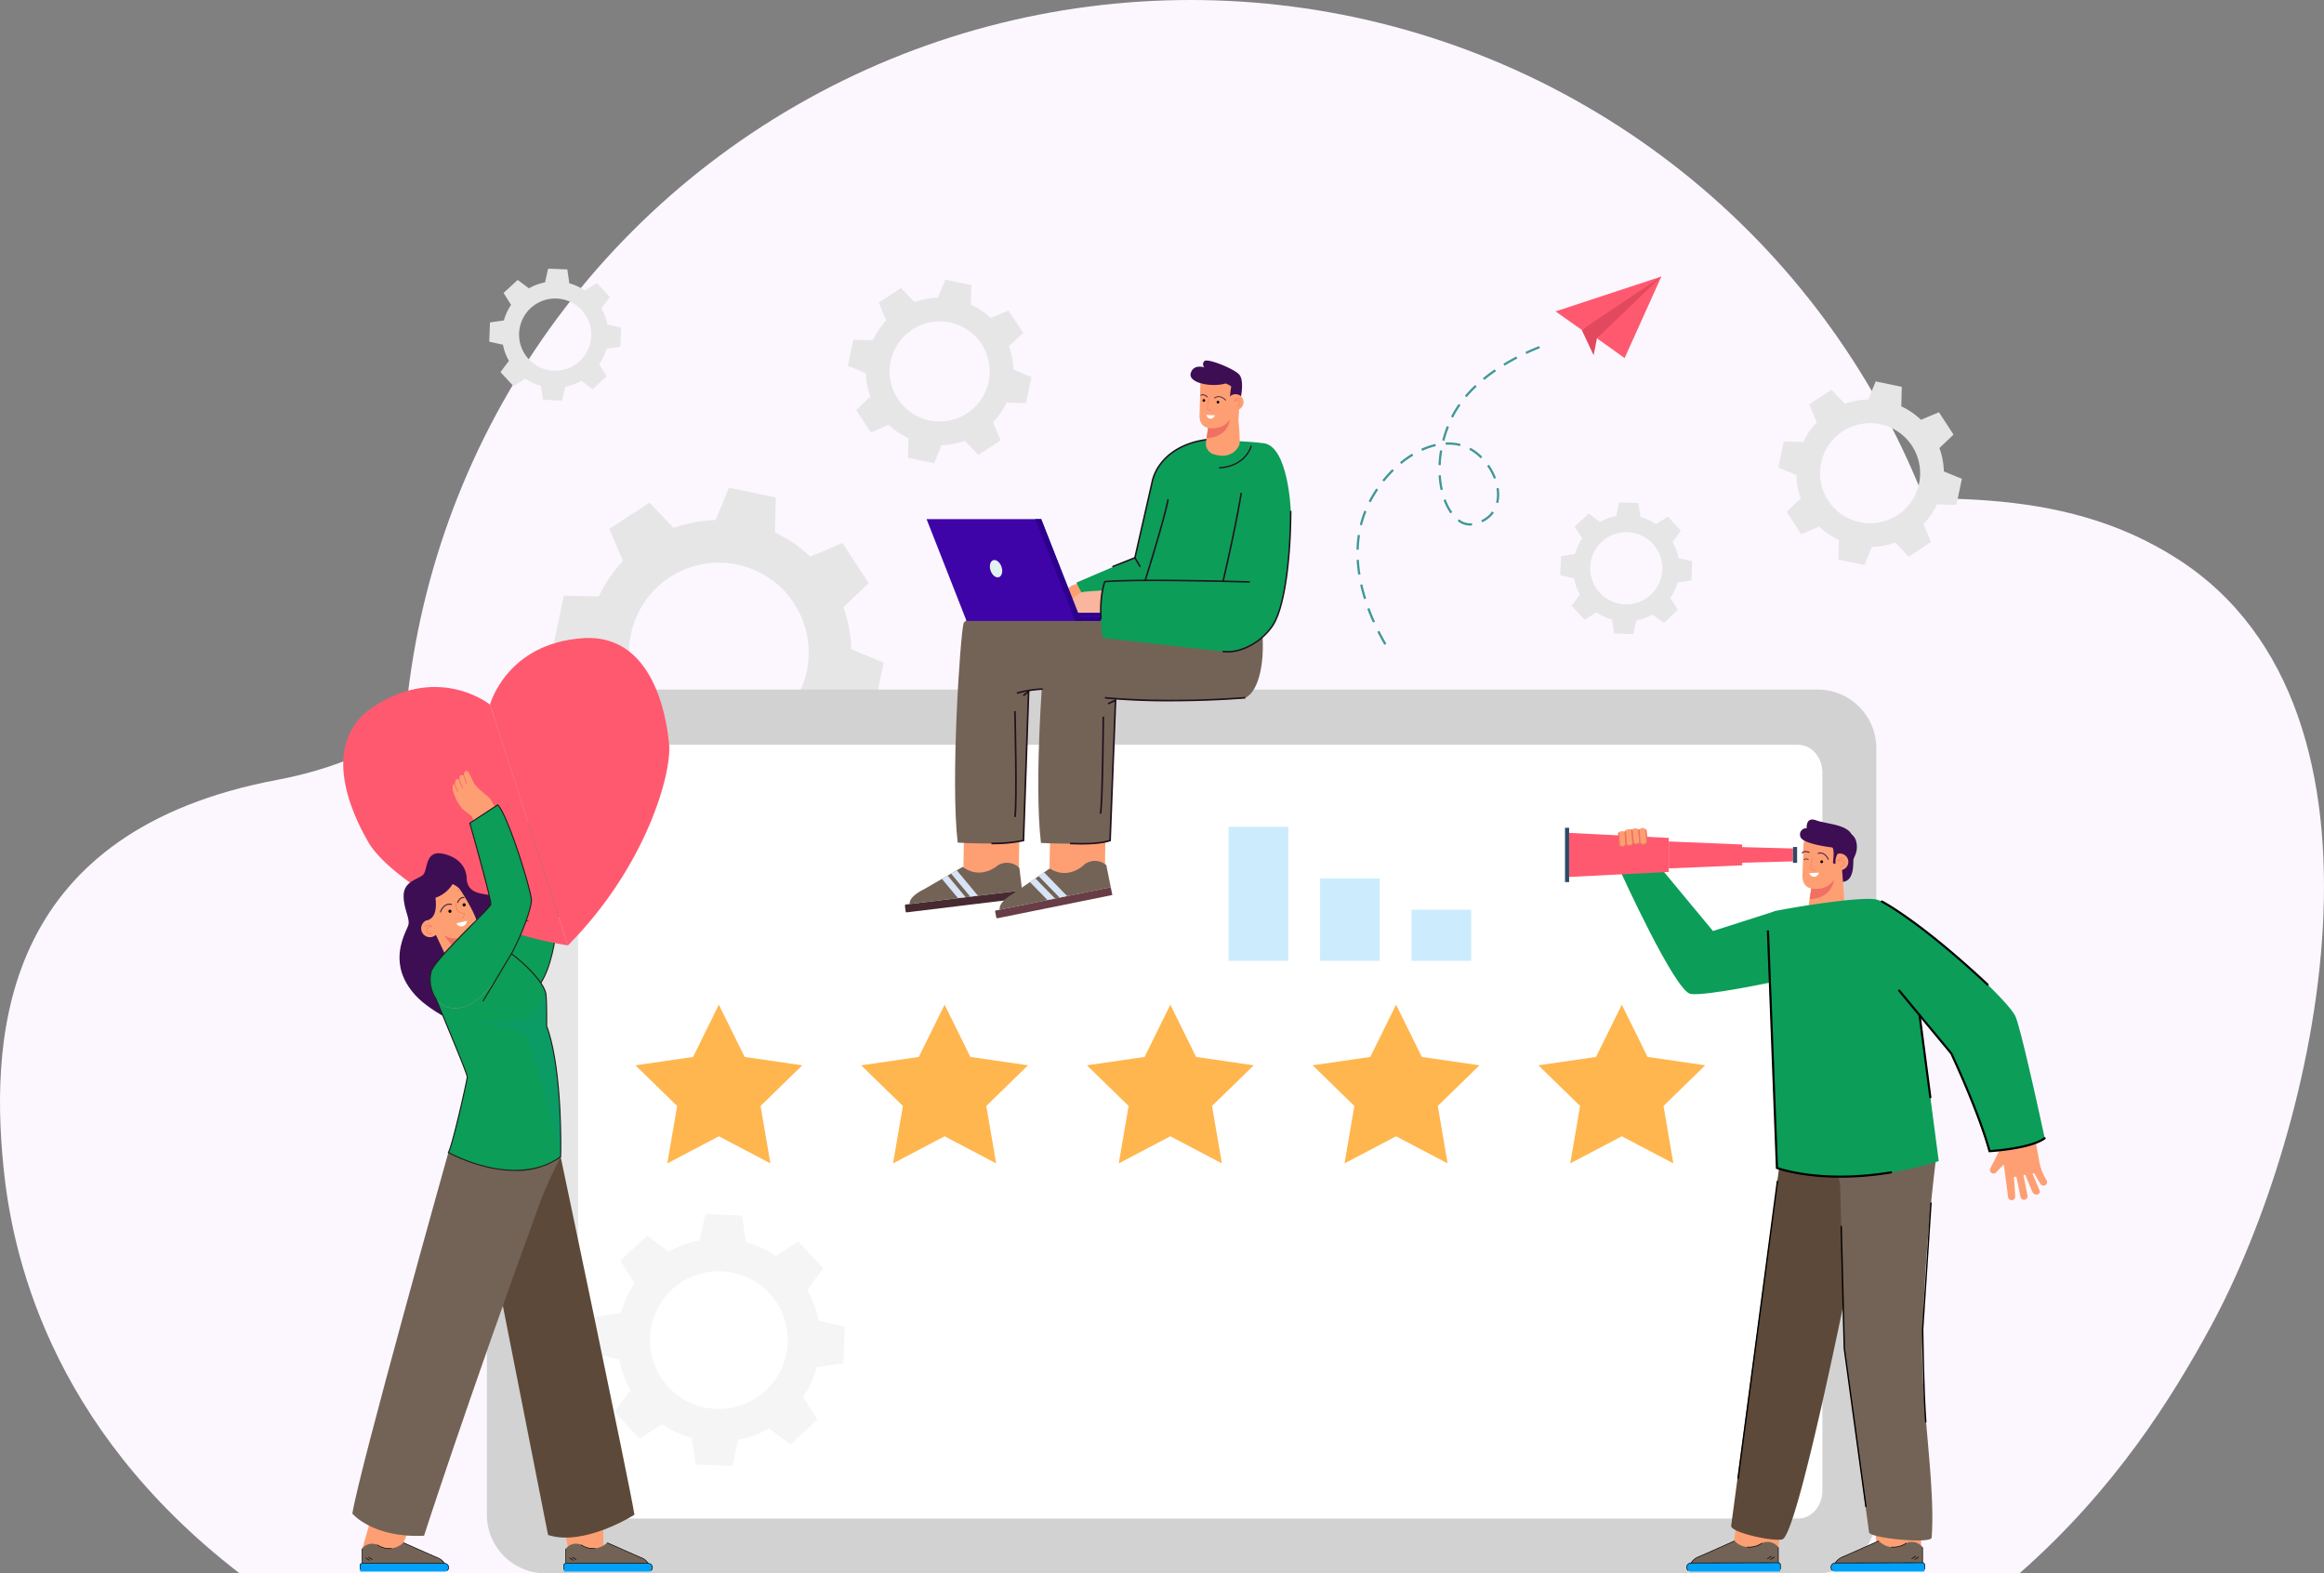 <svg xmlns="http://www.w3.org/2000/svg" width="570.756" height="386.365" viewBox="0 0 570.756 386.365">
    <rect x="0" y="0" width="570.756" height="386.365" fill="#808080" stroke="none"/>
    <defs>
        <clipPath id="meuhztjqqa">
            <path data-name="Rectangle 8971" style="fill:#fcf7ff" d="M0 0h570.756v347.858H0z"/>
        </clipPath>
        <clipPath id="9eye6htjbb">
            <path data-name="Rectangle 9010" style="fill:none" d="M0 0h418.442v320.388H0z"/>
        </clipPath>
        <clipPath id="pbsjoc9iwc">
            <path data-name="Rectangle 8972" style="fill:none" d="M0 0h32.391v32.391H0z"/>
        </clipPath>
        <clipPath id="f0q8iqpn3d">
            <path data-name="Rectangle 8973" style="fill:none" d="M0 0h32.389v32.391H0z"/>
        </clipPath>
        <clipPath id="x8c5rdfqie">
            <path data-name="Rectangle 8974" style="fill:none" d="M0 0h80.973v80.972H0z"/>
        </clipPath>
        <clipPath id="q4tpvpjq3f">
            <path data-name="Rectangle 8975" style="fill:none" d="M0 0h45.089v45.087H0z"/>
        </clipPath>
        <clipPath id="mdd7l3hbig">
            <path data-name="Rectangle 8976" style="fill:none" d="M0 0h45.09v45.087H0z"/>
        </clipPath>
        <clipPath id="8ryk9m5oph">
            <path data-name="Rectangle 8986" style="fill:#cdcdcd" d="M0 0h61.836v61.836H0z"/>
        </clipPath>
        <clipPath id="dyjvcgou7i">
            <path data-name="Rectangle 8988" style="fill:none" d="M0 0h14.66v32.915H0z"/>
        </clipPath>
        <clipPath id="cse5kqf75j">
            <path data-name="Rectangle 8990" style="fill:none" d="M0 0h14.661v20.263H0z"/>
        </clipPath>
        <clipPath id="cjwwng6ztk">
            <path data-name="Rectangle 8992" style="fill:none" d="M0 0h14.661v12.569H0z"/>
        </clipPath>
        <clipPath id="0cz2rkkwrl">
            <path data-name="Rectangle 9001" style="fill:none" d="M0 0h20.541v39.908H0z"/>
        </clipPath>
    </defs>
    <g data-name="Group 27445">
        <g data-name="Group 27444" transform="translate(0 -31)">
            <ellipse data-name="Ellipse 511" cx="193.534" cy="193.023" rx="193.534" ry="193.023" transform="translate(98.847 31)" style="fill:#fcf7ff"/>
            <g data-name="Group 27210">
                <g data-name="Group 27209" style="clip-path:url(#meuhztjqqa)" transform="translate(0 69.508)">
                    <path data-name="Path 22175" d="M542.967 287.207c26-47.872 50.106-151.1-8.2-188.475S403.413 114.55 336.186 50.607C261.09-20.822 134.371-23.469 137.021 87c.063 2.626-11.408 55.183-68.835 65.98C1.777 165.462-2.665 213.387.87 248.271c2.024 19.978 10.6 63.121 57.969 99.587h437.132c23.34-20.516 37.28-42.761 47-60.651" style="fill:#fcf7ff"/>
                </g>
            </g>
        </g>
        <g data-name="Group 27249">
            <g data-name="Group 27248" style="clip-path:url(#9eye6htjbb)" transform="translate(84.295 65.977)">
                <g data-name="Group 27247">
                    <g data-name="Group 27246" style="clip-path:url(#9eye6htjbb)" transform="translate(0 .001)">
                        <g data-name="Group 27215" style="mix-blend-mode:multiply;isolation:isolate">
                            <g data-name="Group 27214">
                                <g data-name="Group 27213" style="clip-path:url(#pbsjoc9iwc)" transform="translate(35.855 -.001)">
                                    <path data-name="Path 22176" d="M185.014 5.368a12.989 12.989 0 0 0-3.828-1.768l-.493-3.414-2.36-.092-2.36-.094-.757 3.37a12.989 12.989 0 0 0-3.953 1.461L168.5 2.765l-1.734 1.6-1.734 1.6 1.848 2.919a12.988 12.988 0 0 0-1.763 3.828l-3.419.493-.091 2.36-.092 2.36 3.37.757a12.989 12.989 0 0 0 1.461 3.953l-2.069 2.767 1.6 1.734 1.6 1.734 2.919-1.848a12.99 12.99 0 0 0 3.828 1.763l.493 3.419 2.36.092 2.36.092.757-3.37a12.989 12.989 0 0 0 3.953-1.461l2.767 2.069 1.734-1.6 1.734-1.6-1.844-2.926a12.99 12.99 0 0 0 1.763-3.828l3.419-.493.092-2.36.092-2.36-3.37-.757a12.989 12.989 0 0 0-1.461-3.953l2.069-2.767-1.6-1.734-1.6-1.734zM183.725 22.7a8.861 8.861 0 1 1 .486-12.521 8.861 8.861 0 0 1-.486 12.521" transform="translate(-161.512 -.002)" style="fill:#e6e6e6"/>
                                </g>
                            </g>
                        </g>
                        <g data-name="Group 27218" style="mix-blend-mode:multiply;isolation:isolate">
                            <g data-name="Group 27217">
                                <g data-name="Group 27216" style="clip-path:url(#f0q8iqpn3d)" transform="translate(298.91 57.374)">
                                    <path data-name="Path 22177" d="M1369.968 263.819a12.991 12.991 0 0 0-3.828-1.763l-.493-3.419-2.36-.091-2.36-.092-.757 3.37a12.989 12.989 0 0 0-3.953 1.461l-2.767-2.069-1.734 1.6-1.734 1.6 1.848 2.919a12.987 12.987 0 0 0-1.763 3.828l-3.419.493-.092 2.36-.092 2.36 3.37.757a12.994 12.994 0 0 0 1.461 3.953l-2.069 2.767 1.6 1.733 1.6 1.734 2.919-1.848a12.985 12.985 0 0 0 3.827 1.763l.494 3.418 2.36.092 2.36.092.757-3.37a12.993 12.993 0 0 0 3.953-1.461l2.767 2.069 1.734-1.6 1.734-1.6-1.848-2.919a12.992 12.992 0 0 0 1.763-3.827l3.418-.494.092-2.36.091-2.36-3.37-.757a12.992 12.992 0 0 0-1.461-3.953l2.068-2.767-1.6-1.734-1.6-1.734zm-1.289 17.335a8.861 8.861 0 1 1 .486-12.521 8.86 8.86 0 0 1-.486 12.521" transform="translate(-1346.467 -258.453)" style="fill:#e6e6e6"/>
                                </g>
                            </g>
                        </g>
                        <g data-name="Group 27221" style="mix-blend-mode:multiply;isolation:isolate">
                            <g data-name="Group 27220">
                                <g data-name="Group 27219" style="clip-path:url(#x8c5rdfqie)" transform="translate(51.765 53.78)">
                                    <path data-name="Path 22178" d="M296.105 259.183a32.337 32.337 0 0 0-8.666-5.918l.208-8.6-5.757-1.205-5.757-1.205-3.259 7.961a32.341 32.341 0 0 0-10.312 1.945l-5.934-6.229-4.923 3.218-4.923 3.218 3.325 7.934a32.337 32.337 0 0 0-5.918 8.666l-8.6-.208-1.205 5.757-1.205 5.757 7.961 3.259a32.33 32.33 0 0 0 1.945 10.312l-6.229 5.934 3.218 4.923 3.218 4.923 7.934-3.325a32.339 32.339 0 0 0 8.666 5.918l-.208 8.6 5.757 1.205 5.757 1.205 3.259-7.961a32.339 32.339 0 0 0 10.312-1.945l5.934 6.229 4.923-3.219 4.923-3.219-3.325-7.934a32.343 32.343 0 0 0 5.918-8.666l8.6.208 1.205-5.757 1.205-5.757-7.961-3.259a32.341 32.341 0 0 0-1.945-10.312l6.229-5.934-3.218-4.923-3.219-4.923zm-10.364 42.027a22.065 22.065 0 1 1 6.395-30.543 22.065 22.065 0 0 1-6.395 30.543" transform="translate(-233.18 -242.256)" style="fill:#e6e6e6"/>
                                </g>
                            </g>
                        </g>
                        <g data-name="Group 27224" style="mix-blend-mode:multiply;isolation:isolate">
                            <g data-name="Group 27223">
                                <g data-name="Group 27222" style="clip-path:url(#q4tpvpjq3f)" transform="translate(123.94 2.694)">
                                    <path data-name="Path 22179" d="M593.34 21.562a18.011 18.011 0 0 0-4.826-3.3l.116-4.788-3.206-.671-3.206-.671-1.818 4.437a18.007 18.007 0 0 0-5.742 1.083l-3.3-3.468-2.741 1.792-2.741 1.792 1.852 4.418a18.009 18.009 0 0 0-3.3 4.826l-4.788-.116-.671 3.206-.671 3.206 4.433 1.815a18 18 0 0 0 1.083 5.742l-3.469 3.3 1.792 2.741 1.792 2.741 4.418-1.851a18.015 18.015 0 0 0 4.826 3.3l-.116 4.788 3.206.671 3.206.671 1.815-4.433a18.007 18.007 0 0 0 5.742-1.083l3.3 3.468 2.741-1.792 2.741-1.792-1.851-4.418a18.013 18.013 0 0 0 3.3-4.826l4.788.116.671-3.206.671-3.206-4.433-1.815a18.008 18.008 0 0 0-1.083-5.742l3.468-3.3-1.792-2.741-1.792-2.741zm-5.771 23.4a12.287 12.287 0 1 1 3.561-17.008 12.287 12.287 0 0 1-3.561 17.008" transform="translate(-558.301 -12.137)" style="fill:#e6e6e6"/>
                                </g>
                            </g>
                        </g>
                        <g data-name="Group 27227" style="mix-blend-mode:multiply;isolation:isolate">
                            <g data-name="Group 27226">
                                <g data-name="Group 27225" style="clip-path:url(#mdd7l3hbig)" transform="translate(352.442 27.687)">
                                    <path data-name="Path 22180" d="M1622.651 134.143a18.01 18.01 0 0 0-4.826-3.3l.116-4.788-3.206-.671-3.206-.671-1.814 4.433a18.006 18.006 0 0 0-5.742 1.083l-3.3-3.468-2.741 1.792-2.741 1.792 1.851 4.418a18.007 18.007 0 0 0-3.3 4.826l-4.788-.116-.671 3.206-.671 3.206 4.433 1.815a17.994 17.994 0 0 0 1.083 5.742l-3.469 3.3 1.792 2.741 1.792 2.741 4.418-1.851a18.014 18.014 0 0 0 4.826 3.3l-.116 4.788 3.206.671 3.205.671 1.815-4.433a18.008 18.008 0 0 0 5.742-1.083l3.3 3.468 2.741-1.792 2.741-1.792-1.851-4.418a18.014 18.014 0 0 0 3.3-4.826l4.788.116.671-3.206.671-3.206-4.433-1.815a18.016 18.016 0 0 0-1.083-5.742l3.468-3.3-1.792-2.741-1.792-2.741zm-5.771 23.4a12.287 12.287 0 1 1 3.561-17.008 12.287 12.287 0 0 1-3.561 17.008" transform="translate(-1587.612 -124.718)" style="fill:#e6e6e6"/>
                                </g>
                            </g>
                        </g>
                        <path data-name="Path 22181" d="M485.764 682.626H173.319a14.391 14.391 0 0 1-14.391-14.391V479.989a14.391 14.391 0 0 1 14.391-14.389h312.445a14.391 14.391 0 0 1 14.391 14.391v188.244a14.391 14.391 0 0 1-14.391 14.391" transform="translate(-123.647 -362.238)" style="fill:#d2d2d2"/>
                        <path data-name="Path 22182" d="M533.371 533.6v176.328c0 3.769-2.667 6.828-5.956 6.828H225.489a6.826 6.826 0 0 1-6.823-6.828V533.6a6.824 6.824 0 0 1 6.823-6.825h301.925a5.707 5.707 0 0 1 4.7 2.631 7.433 7.433 0 0 1 1.26 4.194" transform="translate(-170.123 -409.835)" style="fill:#e6e6e6"/>
                        <path data-name="Path 22183" d="M565.292 533.6v176.328c0 3.769-2.667 6.828-5.956 6.828H259.7v-.07h.031V526.9h-.031v-.122h299.64a5.707 5.707 0 0 1 4.7 2.631 7.433 7.433 0 0 1 1.26 4.194" transform="translate(-202.045 -409.835)" style="fill:#fff"/>
                        <path data-name="Path 22184" d="m1128.288 158.717-.48.278-.139-.24a58.117 58.117 0 0 1-1.471-2.706l-.126-.247.494-.252.126.247c.461.906.952 1.807 1.457 2.68zm-2.795-5.419-.508.225-.112-.254c-.42-.945-.812-1.9-1.168-2.849l-.1-.26.519-.2.1.26c.352.936.741 1.884 1.156 2.82zm27.778-25.266a7.725 7.725 0 0 1-1.184.744l-.247.126-.253-.494.247-.126a7.156 7.156 0 0 0 1.1-.691 6.262 6.262 0 0 0 1.156-1.15l.169-.22.44.339-.169.22a6.836 6.836 0 0 1-1.258 1.252m-3.929 1.65-.277.017a4.756 4.756 0 0 1-3.043-.938l-.228-.159.318-.455.228.159a4.215 4.215 0 0 0 2.693.839l.277-.017zm6.428-5.508-.543-.113.057-.272a8.787 8.787 0 0 0 .079-2.953l-.036-.275.55-.073.037.275a9.349 9.349 0 0 1-.087 3.139zm-32.448 23.434-.531.162-.081-.265c-.306-1-.574-2-.8-2.977l-.062-.27.541-.125.063.27c.222.965.488 1.953.789 2.939zm21.149-21.209-.46.31-.155-.23a14.086 14.086 0 0 1-1.425-2.772l-.1-.259.517-.2.1.259a13.549 13.549 0 0 0 1.368 2.663zm10.737-8.399-.515.207-.1-.258a14.175 14.175 0 0 0-1.41-2.645l-.156-.23.46-.311.155.23a14.7 14.7 0 0 1 1.466 2.749zm-33.287 23.688-.549.083-.041-.275a35.472 35.472 0 0 1-.328-3.068l-.017-.277.554-.035.017.277c.062.988.17 2 .323 3.02zm20.234-20.806-.543.114-.057-.272a22.918 22.918 0 0 1-.426-3.068l-.02-.277.553-.04.02.277a22.5 22.5 0 0 0 .416 2.993zm9.3-7.683-.2-.192c-.284-.274-.58-.537-.879-.78a10.806 10.806 0 0 0-1.5-1.023l-.241-.137.273-.483.242.137a11.345 11.345 0 0 1 1.573 1.075c.312.254.62.526.915.811l.2.193zm-29.95 22.439-.555-.019.01-.277a29.154 29.154 0 0 1 .267-3.078l.039-.275.549.078-.039.275a28.756 28.756 0 0 0-.262 3.018zm20.135-20.771-.554-.027.014-.277a27.736 27.736 0 0 1 .324-3.074l.044-.274.548.088-.044.274a27.2 27.2 0 0 0-.318 3.012zm-19.34 14.774-.537-.139.07-.269a26.3 26.3 0 0 1 .951-2.941l.1-.259.517.2-.1.259a25.672 25.672 0 0 0-.931 2.878zm24.083-19.451-.27-.063a11.528 11.528 0 0 0-2.967-.283l-.277.008-.017-.555.277-.009a12.113 12.113 0 0 1 3.11.3l.27.063zm-21.947 13.8-.49-.26.13-.245c.48-.906 1.01-1.8 1.577-2.655l.153-.232.463.306-.153.231a31.41 31.41 0 0 0-1.549 2.609zm18.105-15.106-.535-.146.073-.268c.267-.981.589-1.969.959-2.935l.1-.259.518.2-.1.259a30.847 30.847 0 0 0-.942 2.882zm-2.093 1.315-.269.067a17.655 17.655 0 0 0-2.846.981l-.254.112-.223-.508.254-.112a18.26 18.26 0 0 1 2.936-1.012l.269-.067zm-12.712 8.708-.43-.35.175-.215a30.412 30.412 0 0 1 2.069-2.295l.2-.2.392.392-.2.2a29.887 29.887 0 0 0-2.031 2.253zm7.163-6.393-.236.146a24.954 24.954 0 0 0-2.468 1.752l-.216.174-.348-.432.216-.174a25.444 25.444 0 0 1 2.522-1.792l.236-.146zm9.754-9.3-.493-.254.127-.247a24.917 24.917 0 0 1 1.592-2.654l.157-.229.457.314-.157.229a24.366 24.366 0 0 0-1.556 2.594zM1166 86.138l-.258.1c-.939.378-1.88.785-2.8 1.209l-.252.117-.233-.5.252-.116c.927-.429 1.877-.84 2.824-1.221l.258-.1zm-5.542 2.535-.245.13c-.908.48-1.8.983-2.653 1.5l-.237.143-.287-.475.238-.143a53.526 53.526 0 0 1 2.68-1.513l.245-.129zM1148 98.184l-.42-.363.181-.21a32.181 32.181 0 0 1 2.13-2.235l.2-.192.383.4-.2.192a30.93 30.93 0 0 0-2.094 2.2zm7.223-6.39-.228.158a42.282 42.282 0 0 0-2.436 1.822l-.216.174-.349-.432.216-.174a42.022 42.022 0 0 1 2.468-1.846l.228-.158z" transform="translate(-872.103 -66.616)" style="fill:#3f9896"/>
                        <path data-name="Path 22185" d="m1373.035 28.015.819-4.149s11.209-8.187 11.327-8.368l4.487-6.807-7.982 4-11.579 9.093z" transform="translate(-1065.95 -6.762)" style="fill:#e3495e"/>
                        <path data-name="Path 22186" d="m1341.179 17.256 25.983-8.565-19.561 13.1z" transform="translate(-1043.443 -6.763)" style="fill:#ff5970"/>
                        <path data-name="Path 22187" d="m1386.985 23.866 6.792 4.851 9.023-20.026z" transform="translate(-1079.08 -6.762)" style="fill:#ff5970"/>
                        <path data-name="Path 22193" d="m343.766 814.215 6.33 12.826 14.154 2.059-10.242 9.984 2.418 14.1-12.66-6.656-12.66 6.656 2.418-14.1-10.242-9.984 14.154-2.057z" transform="translate(-251.515 -633.464)" style="fill:#ffb64e"/>
                        <path data-name="Path 22194" d="m593.5 814.215 6.33 12.826 14.154 2.057-10.242 9.984 2.418 14.1-12.66-6.656-12.66 6.656 2.418-14.1-10.245-9.982 14.154-2.057z" transform="translate(-445.807 -633.464)" style="fill:#ffb64e"/>
                        <path data-name="Path 22195" d="m843.228 814.215 6.33 12.826 14.154 2.057-10.242 9.984 2.418 14.1-12.66-6.656-12.66 6.656 2.418-14.1-10.242-9.982 14.154-2.057z" transform="translate(-640.099 -633.464)" style="fill:#ffb64e"/>
                        <path data-name="Path 22196" d="m1092.959 814.215 6.33 12.826 14.154 2.057-10.242 9.984 2.418 14.1-12.66-6.656-12.66 6.656 2.418-14.1-10.242-9.984 14.154-2.057z" transform="translate(-834.39 -633.464)" style="fill:#ffb64e"/>
                        <path data-name="Path 22197" d="m1342.69 814.215 6.33 12.826 14.154 2.057-10.242 9.984 2.418 14.1-12.66-6.656-12.66 6.656 2.418-14.1-10.242-9.984 14.154-2.057z" transform="translate(-1028.682 -633.464)" style="fill:#ffb64e"/>
                        <path data-name="Rectangle 8978" transform="translate(63.393 137.905)" style="fill:#fff" d="M0 0h67.448v1.827H0z"/>
                        <path data-name="Rectangle 8979" transform="translate(63.393 148.171)" style="fill:#fff" d="M0 0h67.448v1.827H0z"/>
                        <path data-name="Rectangle 8980" transform="translate(63.393 158.438)" style="fill:#fff" d="M0 0h67.448v1.827H0z"/>
                        <path data-name="Rectangle 8981" transform="translate(63.393 168.704)" style="fill:#fff" d="M0 0h86.601v1.827H0z"/>
                        <path data-name="Rectangle 8982" transform="translate(144.473 242.778)" style="fill:#fff" d="M0 0h205.491v1.827H0z"/>
                        <path data-name="Rectangle 8983" transform="translate(144.473 257.899)" style="fill:#fff" d="M0 0h205.491v1.827H0z"/>
                        <path data-name="Rectangle 8984" transform="translate(144.473 271.697)" style="fill:#fff" d="M0 0h205.491v1.827H0z"/>
                        <path data-name="Rectangle 8985" transform="translate(144.473 286.375)" style="fill:#fff" d="M0 0h205.491v1.827H0z"/>
                        <g data-name="Group 27233" style="opacity:.2">
                            <g data-name="Group 27232">
                                <g data-name="Group 27231" style="clip-path:url(#8ryk9m5oph)" transform="translate(61.333 232.19)">
                                    <path data-name="Path 22198" d="M321.148 1056.166a24.794 24.794 0 0 0-7.307-3.365l-.942-6.526-4.506-.175-4.505-.175-1.445 6.434a24.8 24.8 0 0 0-7.546 2.789l-5.282-3.949-3.31 3.062-3.31 3.062 3.528 5.572a24.789 24.789 0 0 0-3.365 7.307l-6.527.942-.175 4.506-.175 4.505 6.434 1.445a24.785 24.785 0 0 0 2.789 7.546l-3.95 5.282 3.062 3.31 3.062 3.309 5.572-3.528a24.781 24.781 0 0 0 7.307 3.365l.942 6.527 4.505.175 4.505.175 1.445-6.434a24.789 24.789 0 0 0 7.546-2.789l5.282 3.949 3.31-3.062 3.31-3.062-3.528-5.572a24.786 24.786 0 0 0 3.365-7.307l6.527-.942.175-4.505.175-4.506-6.434-1.445a24.79 24.79 0 0 0-2.789-7.546l3.949-5.282-3.062-3.31-3.062-3.309zm-2.46 33.093a16.916 16.916 0 1 1 .928-23.9 16.915 16.915 0 0 1-.928 23.9" transform="translate(-276.281 -1045.924)" style="fill:#cdcdcd"/>
                                </g>
                            </g>
                        </g>
                        <g data-name="Group 27236" style="opacity:.2">
                            <g data-name="Group 27235">
                                <g data-name="Group 27234" style="clip-path:url(#dyjvcgou7i)" transform="translate(217.43 137.071)">
                                    <path data-name="Rectangle 8987" style="fill:#00a1f9" d="M0 0h14.661v32.915H0z"/>
                                </g>
                            </g>
                        </g>
                        <g data-name="Group 27239" style="opacity:.2">
                            <g data-name="Group 27238">
                                <g data-name="Group 27237" style="clip-path:url(#cse5kqf75j)" transform="translate(239.888 149.723)">
                                    <path data-name="Rectangle 8989" style="fill:#00a1f9" d="M0 0h14.661v20.263H0z"/>
                                </g>
                            </g>
                        </g>
                        <g data-name="Group 27242" style="opacity:.2">
                            <g data-name="Group 27241">
                                <g data-name="Group 27240" style="clip-path:url(#cjwwng6ztk)" transform="translate(262.348 157.418)">
                                    <path data-name="Rectangle 8991" style="fill:#00a1f9" d="M0 0h14.661v12.569H0z"/>
                                </g>
                            </g>
                        </g>
                        <path data-name="Path 22199" d="m834.994 319.083-3.039 1.314-3.38 1.6s-5.249.912-5.326.894c-.011 0 .436.781.436.781-6.513.8-27.042 1.647-30.412 2.023-2.032.227-3.984 2.753-5.215 4.724l1.669 1.129s17.928-.79 17.892-.414c-.011.119-.517 1.9-1.3 4.227 11.073.74 26.579.669 29.459-3.894 2.362-3.743.059-9.117-.78-12.388" transform="translate(-613.112 -248.249)" style="fill:#fe9f73"/>
                        <path data-name="Path 22200" d="m685.766 631.684 13.623.186.2-12.735-13.569-1.68z" transform="translate(-533.529 -480.383)" style="fill:#fe9f73"/>
                        <path data-name="Path 22201" d="m626.614 667.22 27.612-3.362-.671-5.507a4.321 4.321 0 0 0-5.224-.677s-4.132 3.8-8.682.414l-9.693 5.6s-3.57 1.664-3.342 3.537" transform="translate(-487.501 -511.19)" style="fill:#736356"/>
                        <path data-name="Path 22202" d="m650.4 689.64-28.552 3.476a.261.261 0 0 1-.291-.227l-.172-1.409a.261.261 0 0 1 .228-.291l28.552-3.476z" transform="translate(-483.438 -535.044)" style="fill:#472a31"/>
                        <path data-name="Path 22203" d="m672.446 666.348 4.718 5.664 1.882-.229-5.2-6.242z" transform="translate(-523.166 -517.794)" style="fill:#d7e4f7"/>
                        <path data-name="Path 22204" d="m666.278 676.919 1.882-.229-4.427-5.314-1.4.808 3.944 4.735" transform="translate(-515.299 -522.334)" style="fill:#d7e4f7"/>
                        <path data-name="Path 22205" d="M868.665 362.875s11.727.193 19.946-.089c1.172-.04 6.335-.038 7.245-.549 4.979-2.8 5.919-19.369-.234-29.733-6.5-10.941-29.224 22.651-29.224 22.651z" transform="translate(-674.062 -256.986)" style="fill:#736356"/>
                        <path data-name="Path 22206" d="m781.013 631.684 13.623.186.2-12.735-13.569-1.68z" transform="translate(-607.632 -480.383)" style="fill:#fe9f73"/>
                        <path data-name="Path 22207" d="m726.22 667.01 27.265-5.508-1.1-5.438a4.322 4.322 0 0 0-5.261-.267s-3.822 4.111-8.623 1.091l-9.227 6.335s-3.429 1.938-3.056 3.787" transform="translate(-564.981 -509.592)" style="fill:#736356"/>
                        <path data-name="Path 22208" d="m749.982 686.2-28.193 5.7a.261.261 0 0 1-.308-.2l-.281-1.4a.261.261 0 0 1 .2-.308l28.193-5.7z" transform="translate(-561.093 -532.387)" style="fill:#683d46"/>
                        <path data-name="Path 22209" d="m769.345 668.752 5.146 5.278 1.858-.375-5.672-5.817z" transform="translate(-598.554 -519.581)" style="fill:#d7e4f7"/>
                        <path data-name="Path 22210" d="m764.022 679.773 1.859-.375-4.828-4.953-1.333.915 4.3 4.413" transform="translate(-591.066 -524.722)" style="fill:#d7e4f7"/>
                        <path data-name="Path 22211" d="M708.575 358.45s-28.807 1.841-29.638 5.167-3.215 38.692-1.433 53.78c0 0 10.93.752 16.157-.515l1.272-36.788 8.628-.99 19.765-23.76z" transform="translate(-526.599 -276.459)" style="fill:#736356"/>
                        <path data-name="Path 22212" d="M794.064 366.885s-22.216 6.268-23.047 9.6-3.2 34.888-1.417 49.975c0 0 11.752.673 16.98-.594l1.409-34.7 5.069.177 12.292-21.626z" transform="translate(-598.247 -285.439)" style="fill:#736356"/>
                        <path data-name="Path 22213" d="M806.856 511.684c5.193 0 7.045-.782 7.133-.82l.115-.051 1.363-34.907-2.146 1.012.171.363 1.549-.73-1.328 33.989c-.562.194-3.255.971-9.616.678l-.019.4c1.017.047 1.941.067 2.778.067" transform="translate(-625.576 -370.257)" style="fill:#21111d"/>
                        <path data-name="Path 22214" d="M837.169 519.478c.554-2.138.713-22.99.719-23.876h-.4c0 .217-.165 21.688-.706 23.779z" transform="translate(-651.019 -385.579)" style="fill:#21111d"/>
                        <path data-name="Path 22215" d="M745.1 465.523a27.723 27.723 0 0 1 6.3-.981l-.013-.4a28.164 28.164 0 0 0-6.407 1z" transform="translate(-579.594 -361.104)" style="fill:#21111d"/>
                        <path data-name="Path 22216" d="M717.454 503.672a35.7 35.7 0 0 0 7.532-.735l.148-.036 1.286-37.2-1.642 1.322.251.312.96-.773-1.246 36.016a36.4 36.4 0 0 1-7.679.689v.4h.393" transform="translate(-557.877 -362.32)" style="fill:#21111d"/>
                        <path data-name="Path 22217" d="M742.608 515.482c.551-3.229.025-25.087 0-26.016l-.4.01c.006.227.548 22.748 0 25.939z" transform="translate(-577.443 -380.807)" style="fill:#21111d"/>
                        <path data-name="Path 22218" d="M858.908 474.85c5.117 0 11.252-.173 18.148-.693l-.03-.4c-20.548 1.548-34.329.016-34.466 0l-.045.4a162.468 162.468 0 0 0 16.393.693" transform="translate(-655.481 -368.587)" style="fill:#21111d"/>
                        <path data-name="Path 22219" d="M827.356 316.429c-.4-.007-16.355 6.856-16.355 6.856l3.216 6.154 8.956-1.966z" transform="translate(-630.962 -246.184)" style="fill:#0c9d59"/>
                        <path data-name="Path 22220" d="m977.857 339.692-.025.008-4.992 1.142a.187.187 0 1 1-.083-.364l4.992-1.142a.187.187 0 0 1 .108.357" transform="translate(-756.696 -264.002)" style="fill:#21111d"/>
                        <path data-name="Path 22221" d="m843.5 327.588-3.039 1.314-3.38 1.6s-5.25.912-5.326.894c-.011 0 .436.781.436.781-6.513.8-27.042 1.647-30.413 2.023-2.032.227-3.984 2.753-5.215 4.724l1.669 1.129s17.928-.791 17.892-.414c-.011.119-.517 1.9-1.3 4.227 11.073.74 26.579.669 29.459-3.894 2.362-3.744.059-9.117-.78-12.388" transform="translate(-619.729 -254.866)" style="fill:#f9b59d"/>
                        <path data-name="Path 22222" d="M878.021 189.951c-3.857-.534-14.033-.9-14.033-.9s-1.348.354-.919.154c-11.238 1.984-12.48 10.318-12.48 10.318L845.1 223.6l-6.1.331c-1.976 3.743-.525 13.839-.525 13.839l29.567 3.332s6.391 1.054 11.8-5.878c3.576-4.586 4.792-18.665 4.791-28.953 0 0-.614-15.49-6.607-16.319" transform="translate(-651.938 -147.082)" style="fill:#0c9d59"/>
                        <path data-name="Path 22223" d="M645.363 277.1h28.151l9.818 25h-28.151z" transform="translate(-502.096 -215.587)" style="fill:#3e04a8"/>
                        <path data-name="Path 22224" d="M776.843 302.1h-1.469l-9.818-25h1.469z" transform="translate(-595.606 -215.587)" style="fill:#2c008c"/>
                        <path data-name="Path 22225" d="M718.227 323.963c.39 1.149.1 2.284-.639 2.537s-1.661-.474-2.052-1.623-.1-2.284.639-2.537 1.661.474 2.052 1.623" transform="translate(-556.555 -250.744)" style="fill:#e2f2f1"/>
                        <path data-name="Path 22226" d="M821.463 380.63h-10.517v2.019h10.517a1.01 1.01 0 0 0 0-2.019" transform="translate(-630.92 -296.132)" style="fill:#2c008c"/>
                        <path data-name="Rectangle 8993" transform="translate(181.237 85.191)" style="fill:#3e04a8" d="M0 0h6.643v.316H0z"/>
                        <path data-name="Path 22227" d="M972.757 269.785a.187.187 0 0 1-.248-.218c.031-.132 3.121-13.267 4.436-21.533a.187.187 0 1 1 .369.059c-1.317 8.28-4.41 21.428-4.441 21.56a.186.186 0 0 1-.116.132" transform="translate(-756.613 -192.85)" style="fill:#21111d"/>
                        <path data-name="Path 22228" d="M886.611 275.135a.187.187 0 0 1-.244-.231c.046-.146 4.631-14.692 5.588-19.721a.187.187 0 1 1 .367.07c-.962 5.05-5.552 19.617-5.6 19.764a.186.186 0 0 1-.112.119" transform="translate(-689.591 -198.416)" style="fill:#21111d"/>
                        <path data-name="Path 22229" d="M969.325 201.194q-.217.023-.441.038a.155.155 0 1 1-.022-.31c6.431-.451 7.624-5.159 7.634-5.206a.157.157 0 0 1 .179-.126.154.154 0 0 1 .128.173c-.007.049-1.194 4.78-7.477 5.43" transform="translate(-753.666 -152.169)" style="fill:#21111d"/>
                        <path data-name="Path 22230" d="M876.4 219.636a.187.187 0 0 1-.227-.081l-1.253-2.148.016-.072 4.224-18.542a11.242 11.242 0 0 1 2.224-4.711c1.717-2.234 5.1-5.074 11.484-5.923a.187.187 0 1 1 .049.37c-6.243.83-9.55 3.593-11.225 5.764a11.054 11.054 0 0 0-2.164 4.562v.014l-4.21 18.477 1.179 2.02a.187.187 0 0 1-.067.255.193.193 0 0 1-.028.014" transform="translate(-680.689 -146.388)" style="fill:#21111d"/>
                        <path data-name="Path 22231" d="M850.921 321.456a.187.187 0 0 1-.135-.348l5.395-2.152a.187.187 0 1 1 .138.347l-5.395 2.152" transform="translate(-661.824 -248.141)" style="fill:#21111d"/>
                        <path data-name="Path 22232" d="M838.972 346.174s-1.951 4.6-.525 13.839l7.135-3.828-2.12-6.9z" transform="translate(-651.909 -269.326)" style="fill:#0c9d59"/>
                        <path data-name="Path 22233" d="M873.943 344.7a.189.189 0 0 1-.072.012c-.267-.008-26.685-.8-35.328-.088-.213.567-1.188 3.5-.915 8.862a.187.187 0 1 1-.373.019c-.309-6.078.932-9.01.985-9.132l.045-.1.111-.01c8.543-.731 35.218.069 35.486.077a.187.187 0 0 1 .06.361" transform="translate(-651.35 -267.595)" style="fill:#21111d"/>
                        <path data-name="Path 22234" d="m947.535 119.819-.211 8.125s-.177 2.609 2.1 3l-.517 3.474a2.721 2.721 0 0 0 1.784 2.978 7.135 7.135 0 0 0 2.15.389 4.366 4.366 0 0 0 4.321-2.828 36.25 36.25 0 0 0-.289-5.671l.139-2.3-.066-8.918z" transform="translate(-737.02 -91.856)" style="fill:#fe9f73"/>
                        <path data-name="Path 22235" d="M960.817 166.681s-.267 4.368-5.738 4.644l.381-2.562s3.523.8 5.356-2.082" transform="translate(-743.056 -129.679)" style="fill:#f07162"/>
                        <path data-name="Path 22236" d="M966.285 142.139a.109.109 0 0 0 .083-.182c-.014-.016-1.472-1.586-2.868-.519a.109.109 0 1 0 .132.173c1.237-.945 2.521.434 2.575.493a.108.108 0 0 0 .078.036" transform="translate(-749.574 -109.751)" style="fill:#49263e"/>
                        <path data-name="Path 22237" d="m983.42 127.441-2.362.428-.436.429s.305-3.933.768-4.7 2.03 3.839 2.03 3.839" transform="translate(-762.928 -96.097)" style="fill:#3d0e53"/>
                        <path data-name="Path 22238" d="M950.128 139.731a.109.109 0 0 0 .076-.189c-.043-.039-1.058-.954-1.729-.408a.109.109 0 1 0 .137.169c.526-.428 1.436.392 1.445.4a.109.109 0 0 0 .071.028" transform="translate(-737.887 -108.113)" style="fill:#49263e"/>
                        <path data-name="Path 22239" d="M214.499 32.771a.327.327 0 1 0 .335-.318.327.327 0 0 0-.335.318"/>
                        <path data-name="Path 22240" d="M211.037 32.355a.327.327 0 1 0 .335-.318.327.327 0 0 0-.335.318"/>
                        <path data-name="Path 22241" d="M978.388 140.737a1.96 1.96 0 1 0 2.01-1.908 1.96 1.96 0 0 0-2.01 1.908" transform="translate(-761.189 -108.009)" style="fill:#fe9f73"/>
                        <path data-name="Path 22242" d="M986.027 145a.817.817 0 0 0 .784-.592.767.767 0 0 0-.286-.9.921.921 0 0 0-1.03.009.884.884 0 0 1 .408-.472 1.228 1.228 0 0 1 .871-.034.054.054 0 1 0 .037-.1 1.318 1.318 0 0 0-.957.039 1.059 1.059 0 0 0-.518.7l-.052.188.142-.134a.852.852 0 0 1 1.039-.1.666.666 0 0 1 .242.779.7.7 0 0 1-.677.516h-.011a.054.054 0 0 0 0 .109h.012" transform="translate(-766.555 -111.124)" style="fill:#f07162"/>
                        <path data-name="Path 22243" d="M956.635 146.487a.054.054 0 0 0 .02-.106l-1.082-.389.411-2.558a.055.055 0 0 0-.045-.062.054.054 0 0 0-.062.045l-.425 2.648 1.166.42h.017" transform="translate(-743.346 -111.544)" style="fill:#f07162"/>
                        <path data-name="Path 22244" d="M956.919 161.89c-.033-.007-2.154-.112-2.154-.112s.244.884 1.032.925a1.264 1.264 0 0 0 1.122-.813" transform="translate(-742.812 -125.865)" style="fill:#fbfdfc"/>
                        <path data-name="Path 22245" d="M949.745 110.4s.76-3.8-.371-5.25-7.77-4.114-8.6-3.424a1.086 1.086 0 0 0-.041 1.574s-2.669-.933-3.34 1.438 5.092 3.537 8.574 2.509a7.71 7.71 0 0 1 3.779 3.153" transform="translate(-729.253 -79.057)" style="fill:#3d0e53"/>
                        <path data-name="Path 22246" d="M977.957 301.691a12.713 12.713 0 0 1-1.232.4 10.236 10.236 0 0 1-3.95.343.187.187 0 0 1 .061-.369 10.071 10.071 0 0 0 3.812-.341 14.781 14.781 0 0 0 7.807-5.468c3.457-4.434 4.72-18.084 4.751-28.427a.187.187 0 0 1 .373 0c-.031 10.4-1.315 24.147-4.83 28.655a15.665 15.665 0 0 1-6.793 5.208" transform="translate(-756.702 -208.226)" style="fill:#21111d"/>
                        <path data-name="Path 22247" d="M142.8 586.5s9.49 16.041 9.6 17.1-7.079 17.285-7.093 20.648c-.012 2.957 2.516 12.117 11.041 7.719 8.07-4.163 8.529-28.989 7.136-32.049s-10.056-15.754-13.191-17.4z" transform="translate(-111.101 -453.204)" style="fill:#0c9d59"/>
                        <path data-name="Path 22248" d="m218.291 703.941-.222-.142c4.825-7.55 4.459-24.387 4.455-24.556l.264-.007c0 .17.373 17.086-4.5 24.7" transform="translate(-169.659 -528.449)" style="fill:#1d1d1b"/>
                        <path data-name="Path 22249" d="M162.342 424.887s4.029-15.047 22.835-16.324 20.88 23.291 21.15 26.011c.716 7.207-5.7 30.21-24.857 49.457l-19-58.739z" transform="translate(-126.303 -317.827)" style="fill:#ff5970"/>
                        <path data-name="Path 22250" d="M7.978 467.212c-15.992 9.977-3.22 31.069-1.913 33.47 3.755 6.9 22.313 21.149 49.111 25.535l-19-58.739-.131-.4s-12.077-9.838-28.069.139" transform="translate(0 -360.016)" style="fill:#ff5970"/>
                        <path data-name="Path 22251" d="M170.231 711.934a.079.079 0 0 1-.056 0l-4.8-2.1a.08.08 0 1 1 .064-.146l4.8 2.1a.08.08 0 0 1-.007.149" transform="translate(-128.627 -552.135)" style="fill:#20111d"/>
                        <path data-name="Path 22252" d="M185.784 715.088a.08.08 0 0 1-.051 0l-5.321-1.892a.08.08 0 0 1 .053-.15l5.321 1.892a.08.08 0 0 1 0 .151" transform="translate(-140.32 -554.749)" style="fill:#20111d"/>
                        <path data-name="Path 22253" d="M78.742 652.872s.283-4.361-5.156-5.931-4.181 4.023-5.66 5.128-4.7 1.61-4.67 5.123 1.831 5.666 1.055 7.437c-1.3 2.957-4.722 9.619 1.8 16.866 4.285 4.758 13.828 8.572 13.828 8.572s8.383-18.373 7.731-24.713.875-7.38-2.673-8.281c-2.18-.554-6.035-.252-6.258-4.2" transform="translate(-48.43 -503.109)" style="fill:#3d0e53"/>
                        <path data-name="Path 22254" d="M96.028 686.639s4.818 7.21 4.327 9.546a2.988 2.988 0 0 1-1.718 1.964L100.93 703l-6.849 3.235-7.52-15.923z" transform="translate(-67.345 -534.209)" style="fill:#fe9f73"/>
                        <path data-name="Path 22255" d="M126.121 706.16a.069.069 0 0 1-.071-.117 1.425 1.425 0 0 0 .377-1.086 2.073 2.073 0 0 1-1.592-.69 2.249 2.249 0 0 1-.389-1.665.069.069 0 1 1 .136.024 2.148 2.148 0 0 0 .361 1.555 1.977 1.977 0 0 0 1.553.64h.062v.062a1.625 1.625 0 0 1-.429 1.268l-.012.008" transform="translate(-96.799 -546.584)" style="fill:#f07162"/>
                        <path data-name="Path 22256" d="M107.172 704.569a.138.138 0 0 1-.19-.169c.008-.024.835-2.415 2.854-1.928a.138.138 0 1 1-.065.268c-1.772-.427-2.5 1.659-2.527 1.748a.14.14 0 0 1-.072.081" transform="translate(-83.227 -546.476)" style="fill:#49263e"/>
                        <path data-name="Path 22257" d="M126.131 696.5a.138.138 0 0 1-.186-.181c.028-.063.69-1.538 1.68-1.266a.138.138 0 0 1-.073.266c-.761-.208-1.349 1.1-1.354 1.112a.138.138 0 0 1-.067.069" transform="translate(-97.977 -540.732)" style="fill:#49263e"/>
                        <path data-name="Path 22258" d="M26.557 157.644a.384.384 0 1 1-.512-.183.384.384 0 0 1 .512.183"/>
                        <path data-name="Path 22259" d="M90.31 721.337a2.155 2.155 0 1 1-2.869-1.029 2.155 2.155 0 0 1 2.869 1.029" transform="translate(-67.068 -560.243)" style="fill:#fe9f73"/>
                        <path data-name="Path 22260" d="M91.692 727.955a.907.907 0 0 1-1.062-.25.853.853 0 0 1-.114-1.047 1.015 1.015 0 0 1 1.021-.455.953.953 0 0 0-.595-.272 1.339 1.339 0 0 0-.884.35.069.069 0 0 1-.1-.1 1.46 1.46 0 0 1 .987-.388 1.172 1.172 0 0 1 .839.478l.157.192-.233-.083a.929.929 0 0 0-1.082.353.723.723 0 0 0 .1.88.763.763 0 0 0 .91.212.069.069 0 0 1 .061.124l-.012.005" transform="translate(-69.975 -564.67)" style="fill:#f07162"/>
                        <path data-name="Path 22261" d="M95.756 680.891s-2.009-2.72-6.179-1.155-3.289 4.83-3.289 4.83l5.019-1.234 4.143-2.323z" transform="translate(-67.072 -528.461)" style="fill:#fe9f73"/>
                        <path data-name="Path 22262" d="M87.956 669.029a8 8 0 0 1-4.843 4.6s.788 4.467-1.642 5.391-3.743-5.16-3.743-5.16 3.539-3.854 3.816-3.985 4.795-2.6 4.795-2.6z" transform="translate(-60.473 -519.14)" style="fill:#3d0e53"/>
                        <path data-name="Path 22263" d="M127.736 721.41c-.042 0-2.556.624-2.556.624a1.346 1.346 0 0 0 2.556-.624" transform="translate(-97.391 -561.261)" style="fill:#fbfdfc"/>
                        <path data-name="Path 22264" d="M200.483 1088.77s3.962 21.685 4.483 36.073.626 33.7.626 33.7h-8.4s-6.322-32.109-8.094-38.469-7-36.721-7-36.721z" transform="translate(-141.672 -842.85)" style="fill:#fe9f73"/>
                        <path data-name="Path 22265" d="M173.173 982.375s16.879 80.1 18.13 87.92c0 0-12.349 7.871-21.219 4.968l-16.123-81.746z" transform="translate(-119.782 -764.293)" style="fill:#5d4939"/>
                        <path data-name="Path 22266" d="M30.039 156.065a.385.385 0 1 1-.512-.183.385.385 0 0 1 .512.183"/>
                        <path data-name="Path 22267" d="M41.509 1086.809s-4.606 25.96-7.265 35.813-7.194 30.652-8.132 33.78h8.757s5.317-11.416 9.7-20.8 14.7-32.685 16.108-42.693-20.032-5.943-19.164-6.1" transform="translate(-20.315 -845.008)" style="fill:#fe9f73"/>
                        <path data-name="Path 22268" d="m29.824 1350.56-8.7-1.989 2.735-9.6 14.722-9.647z" transform="translate(-16.436 -1034.219)" style="fill:#fe9f73"/>
                        <path data-name="Path 22269" d="M41.171 1414.982H20.788v-4.158a3.13 3.13 0 0 1 3.74-.977 5.078 5.078 0 0 0 6.424-.509l7.474 3.315s2.744.915 2.744 2.328" transform="translate(-16.173 -1096.472)" style="fill:#736356"/>
                        <path data-name="Rectangle 8994" d="M4.54 314.352h.15v3.532h-.15z"/>
                        <path data-name="Path 22270" d="M11.414 314.391a3.574 3.574 0 0 0 .464-.025l-.022-.148a5.31 5.31 0 0 1-3.459-.9l-.085.124a5.53 5.53 0 0 0 3.1.955"/>
                        <path data-name="Rectangle 8995" d="m5.479 316.647.084-.125.956.643-.084.125z"/>
                        <path data-name="Rectangle 8996" d="m6.164 316.465.084-.124.954.643-.084.125z"/>
                        <path data-name="Path 22271" d="M18.806 1434.293H39.46a.929.929 0 0 0 .928-.929v-.146a.929.929 0 0 0-.928-.929H18.806a.161.161 0 0 0-.161.161v1.682a.161.161 0 0 0 .161.161" transform="translate(-14.506 -1114.328)" style="fill:#00a1f9"/>
                        <path data-name="Path 22272" d="m24.812 317.993.136-.064a3.707 3.707 0 0 0-1.957-1.528c-1.5-.641-8.116-3.574-8.183-3.6l-.061.137c.067.03 6.68 2.963 8.185 3.6a3.642 3.642 0 0 1 1.88 1.454"/>
                        <path data-name="Path 22273" d="M25.577 319.784a1.077 1.077 0 0 0-.7-1.9H4.641a.578.578 0 0 0-.577.577v1h.15v-1a.428.428 0 0 1 .427-.427h20.24a.927.927 0 0 1 .6 1.634z"/>
                        <path data-name="Path 22274" d="M266.6 1414.982h-20.385v-4.158a3.13 3.13 0 0 1 3.74-.977 5.077 5.077 0 0 0 6.424-.509l7.474 3.315s2.744.915 2.744 2.328" transform="translate(-191.556 -1096.472)" style="fill:#736356"/>
                        <path data-name="Rectangle 8997" d="M54.584 314.352h.15v3.532h-.15z"/>
                        <path data-name="Path 22275" d="M61.459 314.391a3.585 3.585 0 0 0 .464-.025l-.022-.148a5.31 5.31 0 0 1-3.459-.9l-.085.124a5.53 5.53 0 0 0 3.1.955"/>
                        <path data-name="Rectangle 8998" d="m55.523 316.647.084-.125.956.643-.084.125z"/>
                        <path data-name="Rectangle 8999" d="m56.208 316.465.084-.124.954.643-.084.124z"/>
                        <path data-name="Path 22276" d="M244.233 1434.293h20.654a.929.929 0 0 0 .929-.929v-.146a.929.929 0 0 0-.929-.929h-20.654a.161.161 0 0 0-.161.161v1.682a.161.161 0 0 0 .161.161" transform="translate(-189.889 -1114.328)" style="fill:#00a1f9"/>
                        <path data-name="Path 22277" d="m74.857 317.993.135-.064a3.705 3.705 0 0 0-1.956-1.528c-1.5-.641-8.116-3.574-8.183-3.6l-.061.137c.067.03 6.68 2.963 8.185 3.6a3.642 3.642 0 0 1 1.88 1.454"/>
                        <path data-name="Path 22278" d="M75.621 319.784a1.077 1.077 0 0 0-.7-1.9h-20.24a.578.578 0 0 0-.577.577v1h.15v-1a.428.428 0 0 1 .427-.427h20.24a.927.927 0 0 1 .6 1.634z"/>
                        <path data-name="Path 22279" d="M33.661 973.286s-21.867 77.891-23.587 88.682c0 0 4.966 6.032 17.612 5.438 0 0 9.872-30.728 28.485-81.87 1.637-4.5 5.057-11.208 5.057-11.208s-25.528-4.378-27.567-1.042" transform="translate(-7.838 -756.246)" style="fill:#736356"/>
                        <path data-name="Path 22280" d="M99.539 755.113s-2.091 3.545-1.256 5.943 8.483 20.165 8.483 21.207-3.734 17.2-4.63 18.558c0 0 16.411 9.175 27.567 1.042 0 0 .626-21.06-3.44-32.111 0 0 .077-5.832-.176-7.8-.488-3.8-9.416-11.491-11.605-11.595s-12.543 1.938-14.941 4.753" transform="translate(-76.311 -583.781)" style="fill:#0c9d59"/>
                        <path data-name="Path 22281" d="M106.485 594.945s4.747 20.486 4.538 21.528-13.632 13.289-14.648 16.495c-.894 2.819.379 9.953 7.1 8.91 8.973-1.391 17.919-23.376 17.5-26.712S114 594.23 111.5 591.728z" transform="translate(-74.784 -460.368)" style="fill:#fe9f73"/>
                        <path data-name="Path 22282" d="M126.457 558.89a21.765 21.765 0 0 0 3.026 2.821v.009a4.225 4.225 0 0 1 .368 6.492l-1 .927s-4.754-3.63-5.4-4.217a11.853 11.853 0 0 1-2.295-4.438c-.259-2.105.537-1.485.537-1.485-.065-2.212 1.1-1.05 1.1-1.05-.232-1.977 1.08-1.1 1.08-1.1-.016-1.084.364-1.237.678-1.18a.739.739 0 0 1 .518.4c.245.485.853 1.7 1.379 2.817" transform="translate(-94.223 -432.308)" style="fill:#fe9f73"/>
                        <path data-name="Path 22283" d="M133.822 562.735a.1.1 0 0 0 .17-.117 12.936 12.936 0 0 1-.658-1.987.1.1 0 0 0-.2.049 12.861 12.861 0 0 0 .674 2.029.1.1 0 0 0 .018.027" transform="translate(-103.573 -436.112)" style="fill:#f07162"/>
                        <path data-name="Path 22284" d="M129.075 567.49a.1.1 0 0 0 .164-.129 6.5 6.5 0 0 1-.77-1.794.1.1 0 0 0-.2.048 6.6 6.6 0 0 0 .8 1.86l.012.015" transform="translate(-99.788 -439.951)" style="fill:#f07162"/>
                        <path data-name="Path 22285" d="M123.948 572.045a.1.1 0 0 0 .165-.127 5.6 5.6 0 0 1-.618-1.616.1.1 0 1 0-.206.04 5.712 5.712 0 0 0 .645 1.686.09.09 0 0 0 .014.018" transform="translate(-95.918 -443.632)" style="fill:#f07162"/>
                        <path data-name="Path 22286" d="M105.871 597.628s5.361 18.9 5.153 19.947-13.632 13.289-14.648 16.495c-.894 2.819.379 9.953 7.1 8.91 8.973-1.391 17.92-23.376 17.5-26.713s-5.753-20.62-8.256-23.123z" transform="translate(-74.784 -461.47)" style="fill:#0c9d59"/>
                        <path data-name="Rectangle 9000" transform="rotate(-59.07 175.802 59.739)" style="fill:#1d1d1b" d="M0 0h13.642v.264H0z"/>
                        <path data-name="Path 22287" d="M111.49 737.073a4.687 4.687 0 0 0 3.636.766l-1.672 1.748a22.561 22.561 0 0 1-1.964-2.514" transform="translate(-86.739 -573.443)" style="fill:#f07162"/>
                        <g data-name="Group 27245" style="opacity:.1;mix-blend-mode:multiply;isolation:isolate">
                            <g data-name="Group 27244">
                                <g data-name="Group 27243" style="clip-path:url(#0cz2rkkwrl)" transform="translate(32.884 178.174)">
                                    <path data-name="Path 22288" d="M159.7 808.781c-4.3 1.173-11.573.547-11.573.547s10.634 2.033 11.729 3.284 7.623 22.345 8.777 29.9.626-21.06-3.44-32.112c0 0 .077-5.832-.176-7.8s-1.017 5-5.317 6.177" transform="translate(-148.131 -802.604)" style="fill:#008ee5"/>
                                </g>
                            </g>
                        </g>
                        <path data-name="Path 22289" d="M116.537 682.444a30.42 30.42 0 0 1-6.825-.827 41.153 41.153 0 0 1-9.634-3.584l-.124-.069.078-.119c.909-1.376 4.608-17.69 4.608-18.485 0-.62-3.1-8.083-5.366-13.532-.892-2.147-1.735-4.176-2.322-5.621a8.617 8.617 0 0 1-1.168-6.769c.638-2.012 5.876-7.315 10.085-11.577a45.689 45.689 0 0 0 4.56-4.9c.166-.83-3.661-14.635-5.15-19.885l-.026-.093 7.024-4.595.076.076c2.476 2.476 7.87 19.811 8.293 23.2.2 1.614-1.737 7.507-4.846 13.417 3.216 2.363 8.056 7.1 8.423 9.958.243 1.887.182 7.377.177 7.791 4.019 10.955 3.446 31.927 3.44 32.138v.065l-.052.038a18.769 18.769 0 0 1-11.25 3.377m-16.213-4.578a41.315 41.315 0 0 0 9.455 3.5c4.972 1.154 12.089 1.659 17.8-2.47.033-1.3.465-21.4-3.434-32l-.008-.023v-.024c0-.058.074-5.845-.175-7.778-.345-2.684-5.105-7.443-8.409-9.846l-.093-.067.053-.1c3.117-5.9 5.069-11.778 4.871-13.362-.417-3.337-5.662-20.256-8.144-22.969l-6.681 4.37c.454 1.6 5.335 18.881 5.128 19.915-.083.418-1.645 2.014-4.631 5.037-3.968 4.018-9.4 9.521-10.021 11.472a8.321 8.321 0 0 0 1.141 6.55l.014.026a878.534 878.534 0 0 0 2.327 5.633c3.051 7.343 5.386 13.01 5.386 13.633 0 .83-3.506 16.411-4.58 18.506" transform="translate(-74.319 -460.878)" style="fill:#1d1d1b"/>
                        <path data-name="Path 22290" d="m1451.231 671.07-15.505 4.964-13.413-16.169-9.3 1.537s13.39 29.495 17.225 30.083 21.584-3.221 21.584-3.221z" transform="translate(-1099.327 -513.378)" style="fill:#0c9d59"/>
                        <path data-name="Path 22291" d="m1615.156 624.825.059-1.8a4.329 4.329 0 0 1 3.034-4 10.178 10.178 0 0 1 6.387.617s1.149 1.845 1.26 2.059-1.334-.527-1.334-.527z" transform="translate(-1256.599 -481.366)" style="fill:#fe9f73"/>
                        <path data-name="Path 22292" d="m1614.319 635.669.249-7.6 9.826-2.6.006 9.274-.161 2.388s.52 4.888.26 5.9a4.539 4.539 0 0 1-4.513 2.911 7.431 7.431 0 0 1-2.232-.42 2.829 2.829 0 0 1-1.834-3.109l.562-3.609c-2.365-.417-2.163-3.129-2.163-3.129" transform="translate(-1255.944 -486.615)" style="fill:#fe9f73"/>
                        <path data-name="Path 22293" d="M1633.71 647.67a.113.113 0 0 1-.064-.061c-.033-.077-.819-1.871-2.358-1.368a.113.113 0 0 1-.07-.215c1.737-.568 2.628 1.474 2.637 1.495a.113.113 0 0 1-.144.15" transform="translate(-1269.034 -502.533)" style="fill:#3d0e53"/>
                        <path data-name="Path 22294" d="M1615.457 644.695a.113.113 0 0 1-.079 0c-.012 0-1.192-.484-1.554.119a.113.113 0 1 1-.194-.117c.463-.771 1.779-.235 1.835-.212a.113.113 0 0 1-.008.212" transform="translate(-1255.398 -501.253)" style="fill:#3d0e53"/>
                        <path data-name="Path 22295" d="M359.847 145.133a.067.067 0 0 1-.048 0c-.007 0-.721-.293-.941.072a.068.068 0 0 1-.117-.071c.28-.466 1.077-.142 1.11-.128a.069.069 0 0 1 0 .128"/>
                        <path data-name="Path 22296" d="M362.759 145.635a.34.34 0 1 1 .328.351.34.34 0 0 1-.328-.351"/>
                        <path data-name="Path 22297" d="M1657.583 624.809c.647 2.538-.639 3.827-.689 4.576s.293 5.82-3.242 5.326l-.685-8.379 1.344-3.283-.253-.734s2.879-.044 3.526 2.494" transform="translate(-1286.015 -484.164)" style="fill:#3d0e53"/>
                        <path data-name="Path 22298" d="M1648.7 651.106a2.038 2.038 0 1 1 2.1-1.97 2.038 2.038 0 0 1-2.1 1.97" transform="translate(-1281.161 -503.394)" style="fill:#fe9f73"/>
                        <path data-name="Path 22299" d="M1654.189 652.507a.887.887 0 0 0-1.082.1l-.149.138.055-.2a1.1 1.1 0 0 1 .544-.725 1.371 1.371 0 0 1 1-.033.057.057 0 0 1-.039.106 1.279 1.279 0 0 0-.906.029.917.917 0 0 0-.427.488.957.957 0 0 1 1.071 0 .8.8 0 0 1 .291.941.85.85 0 0 1-.82.61h-.012a.057.057 0 0 1 0-.113h.012a.73.73 0 0 0 .708-.532.692.692 0 0 0-.246-.812" transform="translate(-1286.009 -507.036)" style="fill:#f07162"/>
                        <path data-name="Path 22300" d="M1622.625 678.075s3.657.86 5.584-2.127c0 0-.308 4.54-6 4.788z" transform="translate(-1262.087 -525.891)" style="fill:#f07162"/>
                        <path data-name="Path 22301" d="M1624.107 654.754a.057.057 0 0 1-.055.037.056.056 0 0 1-.018 0l-1.21-.444.461-2.75a.056.056 0 0 1 .066-.046.057.057 0 0 1 .046.065l-.446 2.657 1.122.412a.056.056 0 0 1 .034.073" transform="translate(-1262.565 -506.906)" style="fill:#f07162"/>
                        <path data-name="Path 22302" d="m1654.309 663.541.269 3.844-1.349.066.125-3.836z" transform="translate(-1286.219 -516.238)" style="fill:#fe9f73"/>
                        <path data-name="Path 22303" d="M1615.582 609.551c2.585.939 7.429.986 8.711 3.452s-3.478 3.371-3.478 3.371-8.632-.8-9.1-2.839a1.537 1.537 0 0 1 1.569-2.03s-.287-2.892 2.3-1.953" transform="translate(-1253.868 -474.088)" style="fill:#3d0e53"/>
                        <path data-name="Path 22304" d="M1645.331 635.131c-1.04-.586 1.993-1.063 2.083-1.014a13.252 13.252 0 0 1 1.575.95c-.229-.047-1.952.028-1.952.028l-.061 1.867a3.764 3.764 0 0 0-.565 2.478s-.535.177-.613-.263.573-3.459-.466-4.046" transform="translate(-1279.906 -493.344)" style="fill:#3d0e53"/>
                        <path data-name="Path 22305" d="M1621.7 668.266s2.38-.1 2.417-.092c0 0-.287.988-1.172 1.022a1.416 1.416 0 0 1-1.246-.93" transform="translate(-1261.688 -519.842)" style="fill:#fbfdfc"/>
                        <path data-name="Path 22306" d="M1823.352 967.5a.879.879 0 0 1-1.217.247.878.878 0 0 1-.247-1.217l2.553-5.045a1.751 1.751 0 0 1 1.317-.375c4.984-1.416 5.553-2.413 6.932-2.671l.2 1.082.935 5.2a13.177 13.177 0 0 0 1.622 4.469l.2.347a.878.878 0 0 1-.366 1.229.9.9 0 0 1-1.165-.368l-1.47-2.511a.213.213 0 0 0-.381.19l1.661 3.964a.708.708 0 0 1-.531 1 1.138 1.138 0 0 1-1.223-.647l-1.694-4.042a.213.213 0 0 0-.239-.127l-.071.014a.213.213 0 0 0-.167.252l.968 4.764a.9.9 0 0 1-.623 1.051.878.878 0 0 1-1.092-.672l-.974-4.793a.213.213 0 0 0-.251-.166l-.224.046a.213.213 0 0 0-.17.224l.318 4.533a.9.9 0 0 1-.754.961.878.878 0 0 1-1-.808s-.857-6.886-1.078-7.952z" transform="translate(-1417.323 -745.672)" style="fill:#fe9f73"/>
                        <path data-name="Path 22307" d="m1703.288 1361.913.421 12.393-10.812-.855-1.32-14.451z" transform="translate(-1316.054 -1057.305)" style="fill:#fe9f73"/>
                        <path data-name="Path 22308" d="M1646.923 1419.392a1.061 1.061 0 0 1-1.043-1.267 1.086 1.086 0 0 1 1.077-.853h1.488l6.9-4.131 3.787 4.1 9.315-.024a.421.421 0 0 1 .422.42v1.466a.288.288 0 0 1-.287.289z" transform="translate(-1280.487 -1099.427)" style="fill:#00a1f9"/>
                        <path data-name="Path 22309" d="m1653.486 1410.915 7.9-3.528c3.193 3.094 6.8.521 6.8.521a3.312 3.312 0 0 1 3.96 1.024l.01 3.824-21.42.054c.584-1.165 2.751-1.9 2.751-1.9" transform="translate(-1284.279 -1094.954)" style="fill:#736356"/>
                        <path data-name="Rectangle 9002" d="M387.786 313.978h.159l.01 3.805h-.16z"/>
                        <path data-name="Path 22310" d="M380.202 313.856a5.617 5.617 0 0 0 3.658-.967l.09.131a5.852 5.852 0 0 1-3.28 1.018 3.731 3.731 0 0 1-.491-.026z"/>
                        <path data-name="Rectangle 9003" d="m385.859 316.961 1.01-.683.089.131-1.01.684z"/>
                        <path data-name="Rectangle 9004" d="m385.135 316.771 1.008-.684.089.131-1.008.684z"/>
                        <path data-name="Path 22311" d="m365.801 319.662-.1.121a1.139 1.139 0 0 1 .732-2.01l21.416-.054a.612.612 0 0 1 .612.609v1.057h-.159v-1.057a.453.453 0 0 0-.453-.451l-21.416.054a.981.981 0 0 0-.63 1.731"/>
                        <path data-name="Path 22312" d="m366.503 317.886-.144-.067a3.918 3.918 0 0 1 2.066-1.622c1.589-.682 8.578-3.8 8.648-3.835l.065.145c-.07.031-7.061 3.153-8.651 3.836a3.856 3.856 0 0 0-1.985 1.544"/>
                        <path data-name="Path 22313" d="m1538.383 1355.284 11.215-.786-2.313 16.294-10.985-.9z" transform="translate(-1195.248 -1053.807)" style="fill:#fe9f73"/>
                        <path data-name="Path 22314" d="M1487.36 1419.392a1.061 1.061 0 0 1-1.043-1.267 1.086 1.086 0 0 1 1.077-.853h1.488l6.9-4.131 3.787 4.1 9.315-.024a.421.421 0 0 1 .422.42v1.466a.288.288 0 0 1-.287.289z" transform="translate(-1156.346 -1099.427)" style="fill:#00a1f9"/>
                        <path data-name="Path 22315" d="m1493.923 1410.915 7.9-3.528c3.193 3.094 6.8.521 6.8.521a3.312 3.312 0 0 1 3.96 1.024l.01 3.824-21.42.054c.584-1.165 2.751-1.9 2.751-1.9" transform="translate(-1160.139 -1094.954)" style="fill:#736356"/>
                        <path data-name="Rectangle 9005" d="M352.364 313.978h.159l.01 3.805h-.16z"/>
                        <path data-name="Path 22316" d="M344.78 313.856a5.617 5.617 0 0 0 3.658-.967l.09.131a5.852 5.852 0 0 1-3.28 1.018 3.729 3.729 0 0 1-.491-.026z"/>
                        <path data-name="Path 22317" d="m351.446 316.277.089.131-1.009.684-.089-.131z"/>
                        <path data-name="Rectangle 9006" d="m349.713 316.771 1.008-.684.089.131-1.008.684z"/>
                        <path data-name="Path 22318" d="m330.379 319.662-.1.121a1.139 1.139 0 0 1 .731-2.01l21.416-.054a.612.612 0 0 1 .613.609v1.057h-.159v-1.057a.453.453 0 0 0-.453-.451l-21.416.054a.981.981 0 0 0-.63 1.731"/>
                        <path data-name="Path 22319" d="m331.081 317.886-.143-.067a3.917 3.917 0 0 1 2.066-1.622c1.589-.682 8.578-3.8 8.648-3.835l.065.145c-.07.031-7.061 3.153-8.651 3.836a3.857 3.857 0 0 0-1.985 1.544"/>
                        <path data-name="Path 22320" d="M1548.017 1035c-2.1.612-12.788-1.667-12.564-3.359l13.205-98.564a3.979 3.979 0 0 1 .142-.645l.134-.433a3.917 3.917 0 0 1 5.669-2.251l13.625 7.7a3.914 3.914 0 0 1 1.925 4.115c-2.108 11.466-17.866 92.192-22.138 93.433" transform="translate(-1194.587 -722.95)" style="fill:#5d4939"/>
                        <path data-name="Path 22321" d="M1663.953 1021.991c-.131 1.635-15.269.107-15.382-1.283l-6.08-45.208-1.01-40.086-4.156-22.337 27.306 12.825a2.556 2.556 0 0 1 .53 1.894 468.529 468.529 0 0 0-3.512 46.921c-.294 14.286 3.293 34.939 2.3 47.274" transform="translate(-1273.846 -710.378)" style="fill:#736356"/>
                        <path data-name="Path 22322" d="M373.935 304.146a.167.167 0 0 1-.141-.143l-5.314-38.859v-.01l-.754-29.9a.168.168 0 1 1 .335-.008l.753 29.883 5.313 38.85a.168.168 0 0 1-.191.188"/>
                        <path data-name="Path 22323" d="M388.067 260.418c.007.08.009.2.012.37.093 5.962.316 16.794.756 22.355a.168.168 0 1 1-.335.027c-.441-5.571-.664-16.411-.758-22.377v-.221h-.009l.006-.165a.1.1 0 0 1 0-.011c.027-.369 2.013-30.641 2.034-30.948a.168.168 0 0 1 .335.022l-2.011 30.606c-.01.156-.017.264-.028.34z"/>
                        <path data-name="Path 22324" d="M342.549 297.196a.168.168 0 0 1-.142-.188l9.65-72.916a.168.168 0 0 1 .189-.144.163.163 0 0 1 .145.189l-9.65 72.915a.168.168 0 0 1-.189.144"/>
                        <path data-name="Path 22325" d="M1620.8 735.117c-1.757-2.013-7.8-9.454-7.8-9.454l4.7 35.871s-19.736 7.118-39.718 1.692c0 0-1.459-33.5-2.24-55.563-.132-3.729-.2-5.448.5-6.446a2.3 2.3 0 0 1 1.534-1.139c6.9-1.377 21.3-3.5 24.532-2.785 6.732 1.492 32.611 24.33 34.329 28.925s7.1 29.707 7.1 29.707-2.242 2.414-13.556 3.173c0 0-7.616-21.967-9.373-23.98" transform="translate(-1225.859 -542.385)" style="fill:#0c9d59"/>
                        <path data-name="Path 22326" d="M408.478 216.561c-2.239.3-3.984.4-4.154.413l-.213.012-.056-.206c-2.512-9.3-9-23.166-9.343-23.906l-12.791-15.432a.262.262 0 0 1 .4-.335l12.814 15.457.035.056c.068.142 6.711 14.262 9.333 23.816 1.467-.1 10.122-.793 13.2-3.107a.263.263 0 0 1 .315.42c-2.055 1.544-6.316 2.381-9.546 2.812"/>
                        <path data-name="Path 22327" d="M389.814 203.747a.263.263 0 0 1-.294-.226l-2.646-20.209a.263.263 0 0 1 .226-.294.263.263 0 0 1 .294.226l2.646 20.209a.263.263 0 0 1-.226.294"/>
                        <path data-name="Path 22328" d="M403.669 176.015c-16.667-15.615-25.8-20.314-25.89-20.36a.263.263 0 1 1 .237-.469c.091.046 9.279 4.768 26.012 20.446a.262.262 0 1 1-.359.383"/>
                        <path data-name="Path 22329" d="M380.079 221.67a.276.276 0 0 1 .3.216.263.263 0 0 1-.216.3q-1.291.214-2.529.378c-15.952 2.13-25.519-1.442-25.618-1.481l-.161-.062-2.217-58.279a.266.266 0 0 1 .252-.273.263.263 0 0 1 .273.252l2.2 57.93c1.384.477 11.569 3.688 27.712 1.017"/>
                        <path data-name="Path 22330" d="m1522.694 643.382 18.021-.468v-3.171l-18.021-.468z" transform="translate(-1184.663 -497.359)" style="fill:#ff5970"/>
                        <path data-name="Path 22331" d="m1466.435 640.232 18.021-.754v-5.113l-18.021-.754z" transform="translate(-1140.893 -492.952)" style="fill:#ff5970"/>
                        <path data-name="Path 22332" d="m1356.183 634.984 24.476-1.232V625.4l-24.476-1.232z" transform="translate(-1055.116 -485.608)" style="fill:#ff5970"/>
                        <path data-name="Rectangle 9007" transform="translate(356.053 142.016)" style="fill:#2c4a68" d="M0 0h1.006v3.905H0z"/>
                        <path data-name="Rectangle 9008" transform="translate(300.061 137.308)" style="fill:#2c4a68" d="M0 0h1.006v13.322H0z"/>
                        <path data-name="Path 22333" d="m1427.589 622.193-.309-2.763a1.306 1.306 0 0 0-.977-.345.839.839 0 0 0-.75.555l.311 2.775a.743.743 0 0 0 .877.537c.5-.047.889-.4.848-.76" transform="translate(-1109.086 -481.645)" style="fill:#fe9f73"/>
                        <path data-name="Path 22334" d="m1419.805 623.26-.263-3.078a.946.946 0 0 0-.8-.2 1.24 1.24 0 0 0-.922.48l.256 3a.732.732 0 0 0 .861.551c.5-.04.9-.386.866-.749" transform="translate(-1103.072 -482.337)" style="fill:#fe9f73"/>
                        <path data-name="Path 22335" d="m1412.333 625.339-.2-2.873a.874.874 0 0 0-.74-.2 1.163 1.163 0 0 0-.865.44l.194 2.8a.676.676 0 0 0 .793.521c.47-.033.84-.352.817-.692" transform="translate(-1097.398 -484.121)" style="fill:#fe9f73"/>
                        <path data-name="Path 22336" d="m1427.149 622.969-.306-2.735c-.007-.066-.086-.109-.175-.1s-.155.076-.149.142l.306 2.734a.476.476 0 0 1-.179.406.89.89 0 0 1-.51.212.6.6 0 0 1-.712-.44l-.32-2.991c-.007-.066-.085-.109-.175-.1a.166.166 0 0 0-.148.115.091.091 0 0 0 0 .026l.32 2.991a.881.881 0 0 0 1.042.634 1.3 1.3 0 0 0 .745-.31.707.707 0 0 0 .262-.593" transform="translate(-1108.484 -482.443)" style="fill:#f07162"/>
                        <path data-name="Path 22337" d="m1435.321 622.047-.266-2.794c-.029-.31-.515-.517-.828-.481a1.2 1.2 0 0 0-.918.484l.285 2.994a.728.728 0 0 0 .84.552c.517-.032.922-.385.887-.755" transform="translate(-1115.121 -481.405)" style="fill:#fe9f73"/>
                        <path data-name="Path 22338" d="m1434.966 623.313-.26-2.741c-.006-.066-.084-.109-.173-.1s-.156.075-.151.14l.26 2.741a.481.481 0 0 1-.186.4.893.893 0 0 1-.513.207.6.6 0 0 1-.7-.447l-.27-3c-.006-.066-.083-.11-.173-.1a.167.167 0 0 0-.15.114.082.082 0 0 0 0 .026l.27 3a.872.872 0 0 0 1.03.645 1.305 1.305 0 0 0 .749-.3.714.714 0 0 0 .272-.591" transform="translate(-1114.604 -482.693)" style="fill:#f07162"/>
                        <path data-name="Path 22339" d="m1419.743 623.574-.263-3.078c-.005-.066-.083-.11-.172-.1s-.158.074-.152.14l.263 3.078a.483.483 0 0 1-.19.4.893.893 0 0 1-.514.2c-.366.029-.638-.15-.662-.434l-.2-2.932c0-.066-.081-.111-.17-.1a.168.168 0 0 0-.153.116.1.1 0 0 0 0 .022l.2 2.934c.035.411.45.678.986.635a1.31 1.31 0 0 0 .751-.3.716.716 0 0 0 .277-.59" transform="translate(-1102.847 -482.671)" style="fill:#f07162"/>
                        <path data-name="Path 22340" d="m1412.44 625.665-.2-2.873c0-.066-.081-.111-.17-.1s-.159.073-.154.139l.2 2.873a.448.448 0 0 1-.179.369.822.822 0 0 1-.473.184.539.539 0 0 1-.633-.42l-.194-2.8c0-.066-.081-.111-.171-.1a.168.168 0 0 0-.153.116.086.086 0 0 0 0 .022l.194 2.8c.026.385.445.658.953.622a1.239 1.239 0 0 0 .712-.276.684.684 0 0 0 .27-.555" transform="translate(-1097.229 -484.457)" style="fill:#f07162"/>
                    </g>
                </g>
            </g>
        </g>
    </g>
</svg>
